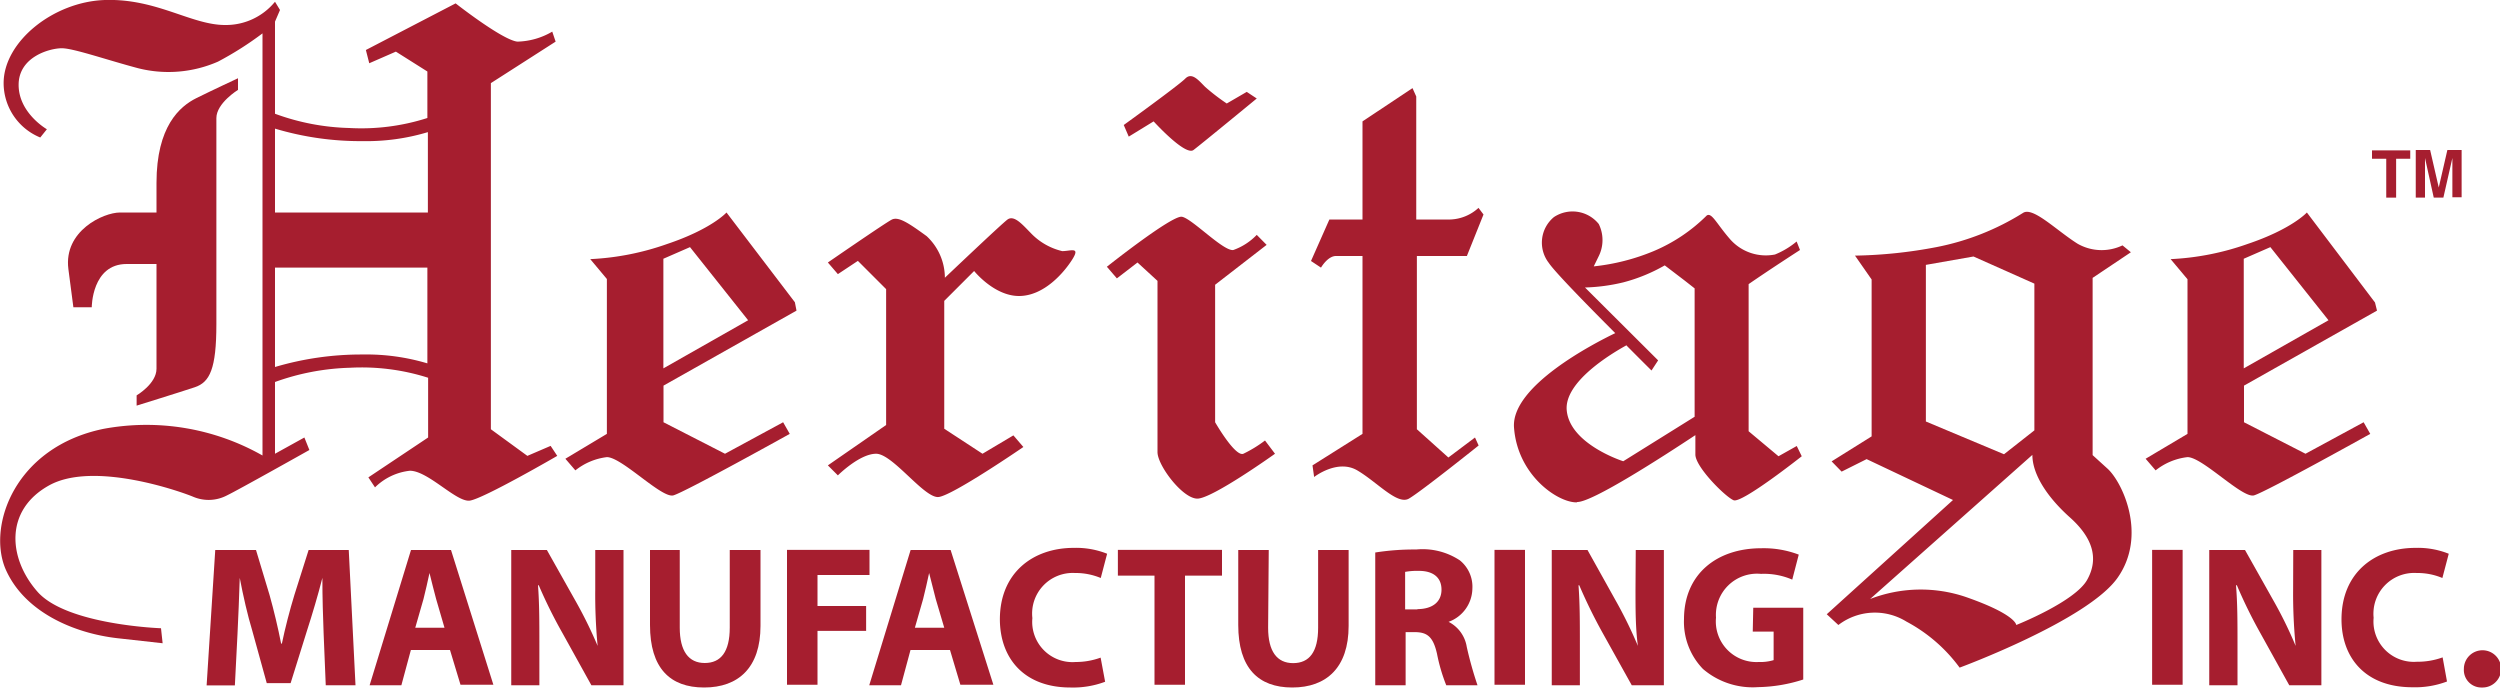 <svg id="Layer_1" data-name="Layer 1" xmlns="http://www.w3.org/2000/svg" viewBox="0 0 200 55"><defs><style>.cls-1{fill:#a61e2f;}</style></defs><title>Heritage Logo</title><path class="cls-1" d="M171.65,36.7l.8.93A5,5,0,0,1,175,36.57c1.2,0,4.39,3.32,5.32,3.06s9.3-4.92,9.3-4.92l-.53-.93-4.65,2.52-4.92-2.52V30.85l10.64-6L190,24.2,184.55,17s-1.2,1.33-4.78,2.53a21.34,21.34,0,0,1-6.12,1.2L175,22.34V34.71Zm7.85-16,2.13-.93,4.65,5.85-6.78,3.85Z"/><path class="cls-1" d="M.42,45.47c1.47,3.46,5.45,5.19,9,5.59l3.59.4-.13-1.2S5.34,50,3,47.34s-2.66-6.52.93-8.51,10.64.53,11.57.93a3.15,3.15,0,0,0,2.66-.13C19,39.23,24.75,36,24.75,36L24.35,35,22,36.3V30.56a19.1,19.1,0,0,1,6-1.14,17.52,17.52,0,0,1,6.25.8V35l-4.78,3.19.53.8a4.69,4.69,0,0,1,2.79-1.33c1.46,0,3.72,2.53,4.79,2.39s7-3.58,7-3.58l-.53-.8-1.86.8-2.92-2.13V6.65l5.18-3.32-.27-.8a5.75,5.75,0,0,1-2.79.8C40.18,3.2,36.45.27,36.45.27L29.27,4l.27,1.06,2.13-.93,2.52,1.59V9.44a17.29,17.29,0,0,1-6.25.8A18.5,18.5,0,0,1,22,9.1V1.73l.4-.93L22,.14A5.07,5.07,0,0,1,18,2C15.31,2,12.52-.13,8.4,0S.29,3.33.29,6.65A4.71,4.71,0,0,0,3.22,11l.53-.66S1.49,9.05,1.49,6.79,4,3.86,4.94,3.86s3.59.93,6.12,1.6a9.88,9.88,0,0,0,6.38-.53A26.25,26.25,0,0,0,21,2.67V36.44A18.81,18.81,0,0,0,8.27,34.31C1.22,35.77-1,42,.42,45.47M22,10.29a23.83,23.83,0,0,0,7.05,1,17,17,0,0,0,5.18-.72V17H22Zm0,11.12H34.19v7.66A17,17,0,0,0,29,28.36a24.28,24.28,0,0,0-7,1Z"/><path class="cls-1" d="M140.22,50.53h1.67v2.28a3.7,3.7,0,0,1-1.19.15,3.25,3.25,0,0,1-3.42-3.55,3.29,3.29,0,0,1,3.6-3.5,5.68,5.68,0,0,1,2.5.46l.52-2a7.88,7.88,0,0,0-3-.51c-3.55,0-6.17,2.06-6.18,5.66a5.42,5.42,0,0,0,1.52,4,6.11,6.11,0,0,0,4.41,1.45,12.28,12.28,0,0,0,3.61-.61V48.62h-4Z"/><path class="cls-1" d="M126.19,40.16c1.22,0,6.84-3.63,9.44-5.35v1.55c0,1,2.4,3.39,3.06,3.66s5.45-3.52,5.45-3.52l-.4-.82-1.46.82-2.39-2V22.73C141.61,21.54,144,20,144,20l-.27-.68A6.5,6.5,0,0,1,142,20.36a3.8,3.8,0,0,1-3.59-1.22c-1.07-1.22-1.47-2.17-1.87-1.9a13.34,13.34,0,0,1-4.25,2.85,17.1,17.1,0,0,1-4.79,1.22l.4-.82a2.9,2.9,0,0,0,0-2.57,2.69,2.69,0,0,0-3.59-.55,2.65,2.65,0,0,0-.4,3.67c.46.7,3.13,3.43,5.31,5.61-1.74.84-8.33,4.24-8.1,7.54.27,3.8,3.46,6,5,6m4-12.55c1.14,1.15,2,2,2,2l.53-.81-5.85-5.83a14.71,14.71,0,0,0,3.06-.41,13.5,13.5,0,0,0,3.32-1.36l1.6,1.22.79.62V33.34l-5.71,3.56s-4.26-1.35-4.52-4.06c-.23-2.28,3.56-4.55,4.8-5.23"/><path class="cls-1" d="M147.07,50a4.8,4.8,0,0,1,5.45-.27,12.64,12.64,0,0,1,4.25,3.68S167,49.63,169.4,46.23s.4-7.64-.79-8.73l-1.2-1.09V22.23l3.06-2.05-.67-.55a3.87,3.87,0,0,1-3.59-.13c-1.73-1.09-3.59-3-4.38-2.46a20.36,20.36,0,0,1-6.92,2.73,37.77,37.77,0,0,1-6.51.68l1.33,1.91V34.91l-3.2,2,.8.82,2-1,6.91,3.27-10.1,9.14Zm7-16.28V21.19l3.81-.67,4.87,2.17V34.43l-2.43,1.91Zm8.52,2.67c0,1.58,1.22,3.41,3,5s2.36,3.25,1.38,5S161.3,50,161.3,50s0-.84-4.06-2.25a11.23,11.23,0,0,0-7.63.17Z"/><path class="cls-1" d="M106.92,20.48H109V34.71l-4,2.52.13.93s1.86-1.46,3.45-.53,3.2,2.79,4.13,2.26,5.58-4.25,5.58-4.25L118,35l-2.13,1.6-2.52-2.26V20.48h4l1.33-3.32-.4-.53a3.5,3.5,0,0,1-2.26.93H113.3V7.72L113,7.05l-4,2.66v7.85h-2.65l-1.47,3.32.8.53s.53-.93,1.2-.93"/><path class="cls-1" d="M92.29,9.71S94.82,12.5,95.48,12s5.06-4.12,5.06-4.12l-.8-.53-1.6.93a16.29,16.29,0,0,1-1.73-1.33c-.53-.53-1.06-1.2-1.59-.66S89.9,10,89.9,10l.4.93Z"/><path class="cls-1" d="M91,21l1.6,1.47V36.17c0,1.06,2,3.72,3.19,3.72S102,36.3,102,36.3l-.8-1.06a10,10,0,0,1-1.73,1.06c-.66.27-2.26-2.52-2.26-2.52v-11l4.12-3.19-.79-.8A4.85,4.85,0,0,1,98.67,20c-.79.13-3.32-2.53-4.12-2.66s-6,4-6,4l.8.93Z"/><path class="cls-1" d="M86,45.84a5.21,5.21,0,0,1,2.06.4l.51-1.94a6.69,6.69,0,0,0-2.67-.47c-3.27,0-5.91,2-5.91,5.72C80,52.64,81.9,55,85.64,55a7.27,7.27,0,0,0,2.77-.46l-.36-1.93a5.8,5.8,0,0,1-2,.35,3.22,3.22,0,0,1-3.46-3.51A3.25,3.25,0,0,1,86,45.84"/><rect class="cls-1" x="119.56" y="43.99" width="2.44" height="10.79"/><path class="cls-1" d="M45.23,36.7l.8.93a5,5,0,0,1,2.52-1.06c1.2,0,4.39,3.32,5.32,3.06s9.31-4.92,9.31-4.92l-.53-.93L58,36.3l-4.92-2.52V30.85l10.64-6-.13-.67L58.12,17s-1.19,1.33-4.78,2.53a21.34,21.34,0,0,1-6.12,1.2l1.33,1.59V34.71Zm7.84-16,2.13-.93,4.65,5.85-6.78,3.85Z"/><path class="cls-1" d="M101.5,44H99.06v6c0,3.43,1.59,5,4.32,5s4.51-1.59,4.51-4.93V44h-2.44v6.22c0,1.93-.7,2.83-2,2.83s-2-.95-2-2.83Z"/><path class="cls-1" d="M10.93,31.65v.8s3.45-1.07,4.65-1.47,1.73-1.46,1.73-5.05V9.45c0-1.2,1.73-2.26,1.73-2.26V6.26s-2,.93-3.33,1.59-3.19,2.26-3.19,6.78V17H9.6c-1.33,0-4.52,1.47-4.13,4.52l.4,3.06H7.34s0-3.46,2.79-3.46h2.39v8.38c0,1.2-1.59,2.13-1.59,2.13"/><polygon class="cls-1" points="62.96 43.99 62.96 54.78 65.4 54.78 65.4 50.47 69.29 50.47 69.29 48.48 65.4 48.48 65.4 46 69.56 46 69.56 43.99 62.96 43.99"/><path class="cls-1" d="M187.32,49.55c0,3.09,1.93,5.43,5.67,5.43a7.18,7.18,0,0,0,2.77-.46l-.35-1.93a5.86,5.86,0,0,1-2.06.35,3.23,3.23,0,0,1-3.46-3.52,3.26,3.26,0,0,1,3.44-3.58,5.13,5.13,0,0,1,2.06.4l.51-1.94a6.63,6.63,0,0,0-2.66-.47c-3.28,0-5.92,2-5.92,5.72"/><polygon class="cls-1" points="89.43 43.99 89.43 46.05 92.36 46.05 92.36 54.78 94.8 54.78 94.8 46.05 97.76 46.05 97.76 43.99 89.43 43.99"/><path class="cls-1" d="M58.38,50.21c0,1.93-.71,2.83-2,2.83s-2-.95-2-2.83V44H52v6c0,3.44,1.59,5,4.33,5s4.51-1.59,4.51-4.93V44H58.38Z"/><path class="cls-1" d="M47.62,47.14a43.17,43.17,0,0,0,.19,4.53h0A35.06,35.06,0,0,0,46,48l-2.25-4H40.9V54.82h2.25V51.56c0-1.77,0-3.29-.11-4.74h.06A38.84,38.84,0,0,0,45,50.65l2.31,4.17h2.57V44H47.62Z"/><path class="cls-1" d="M24.69,44l-1.14,3.6c-.37,1.21-.74,2.64-1,3.89h-.06c-.25-1.27-.57-2.62-.92-3.87L20.48,44H17.22l-.69,10.83h2.26L19,50.71c.07-1.35.13-3,.18-4.48h0c.27,1.43.63,3,1,4.22l1.16,4.2h1.91l1.32-4.23c.41-1.27.87-2.81,1.22-4.19h0c0,1.59.05,3.15.1,4.45l.17,4.14h2.38L27.9,44Z"/><path class="cls-1" d="M32.88,44,29.57,54.82h2.54L32.87,52H36l.84,2.78h2.63L36.08,44Zm.34,6.22.66-2.3c.16-.62.34-1.44.48-2.08h0c.16.62.35,1.44.53,2.08l.67,2.3Z"/><path class="cls-1" d="M72.85,44,69.54,54.82h2.54L72.84,52H76l.83,2.78h2.64L76.05,44Zm.34,6.22.66-2.3c.16-.62.34-1.44.48-2.08h0c.16.62.36,1.44.53,2.08l.68,2.3Z"/><path class="cls-1" d="M66.23,37.23l.8.8s1.73-1.73,3.06-1.73,3.86,3.59,5,3.46,6.78-4,6.78-4l-.8-.93L78.6,36.3l-3.06-2V24.07l2.39-2.39s1.6,2,3.59,2,3.59-1.86,4.26-2.92-.13-.67-.8-.67a5.09,5.09,0,0,1-2.53-1.46c-.66-.67-1.33-1.46-1.86-1.06s-5,4.65-5,4.65a4.56,4.56,0,0,0-1.46-3.33c-1.46-1.06-2.26-1.59-2.79-1.32S66.23,21,66.23,21l.8.93,1.6-1.06,2.26,2.26V34Z"/><path class="cls-1" d="M183.45,47.14a43.05,43.05,0,0,0,.2,4.53h0A33.13,33.13,0,0,0,181.85,48l-2.25-4h-2.86V54.82H179V51.56c0-1.77,0-3.29-.12-4.74h.07a38.84,38.84,0,0,0,1.88,3.83l2.31,4.17h2.57V44h-2.25Z"/><path class="cls-1" d="M198.54,55h0a1.49,1.49,0,1,0-1.43-1.48A1.4,1.4,0,0,0,198.55,55"/><rect class="cls-1" x="172.17" y="43.99" width="2.44" height="10.79"/><path class="cls-1" d="M130.84,47.14c0,1.64,0,3.1.19,4.53h0A35.06,35.06,0,0,0,129.23,48L127,44h-2.86V54.82h2.25V51.56c0-1.77,0-3.29-.11-4.74h.06a41.2,41.2,0,0,0,1.88,3.83l2.32,4.17h2.57V44h-2.25Z"/><path class="cls-1" d="M115.88,49.75v0a2.88,2.88,0,0,0,1.91-2.65,2.71,2.71,0,0,0-1-2.27,5.4,5.4,0,0,0-3.5-.87,19.84,19.84,0,0,0-3.27.24V54.82h2.43V50.57h.72c1,0,1.48.36,1.79,1.73a14.07,14.07,0,0,0,.74,2.52h2.5a30.1,30.1,0,0,1-.86-3.07,2.72,2.72,0,0,0-1.45-2m-2.48-1h-1v-3a5.52,5.52,0,0,1,1.11-.08c1.12,0,1.8.52,1.8,1.5s-.72,1.56-1.95,1.56"/><polygon class="cls-1" points="192.82 12.03 192.82 12.7 191.69 12.7 191.69 15.81 190.9 15.81 190.9 12.7 189.76 12.7 189.76 12.03 192.82 12.03"/><path class="cls-1" d="M195.79,12h1.14v3.78h-.74V12.94c0-.13,0-.23,0-.3l-.72,3.17h-.77L194,12.64v.3c0,.14,0,.24,0,.31v2.56h-.74V12h1.15l.69,3Z"/></svg>